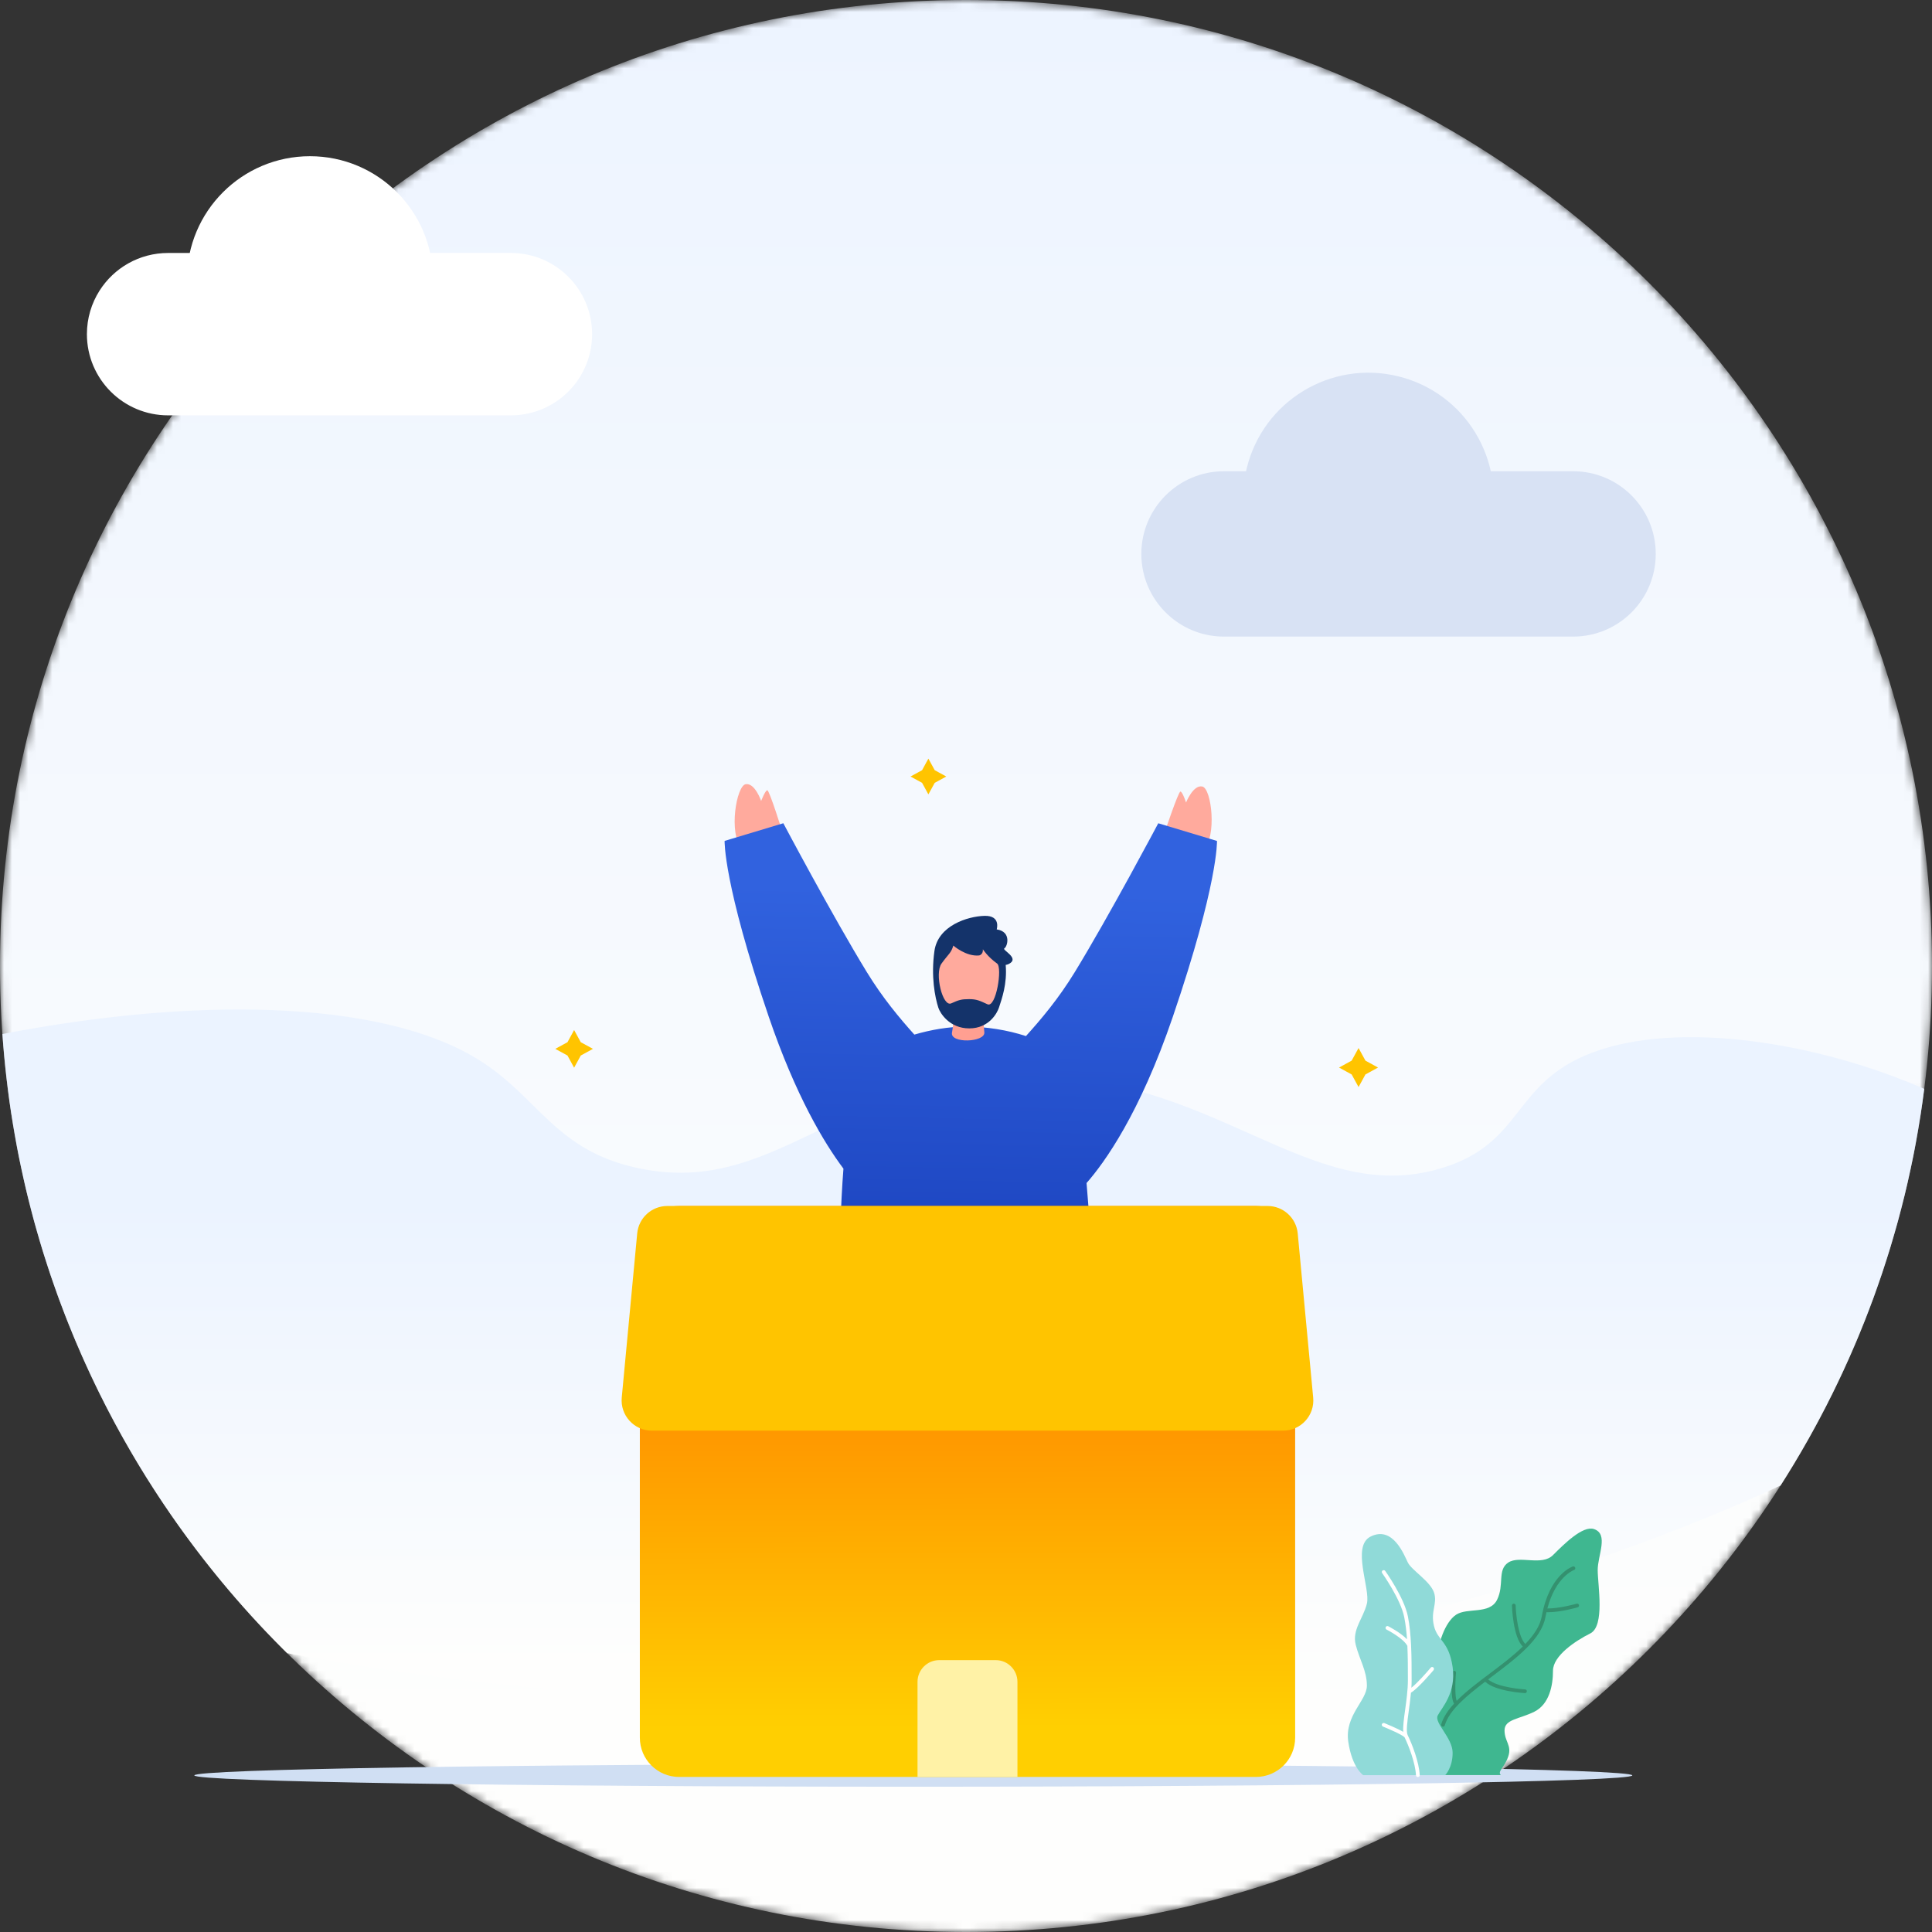 <svg width="240" height="240" viewBox="0 0 240 240" fill="none" xmlns="http://www.w3.org/2000/svg">
<rect x="0" y="0" width="240" height="240" fill="#333333" stroke="none"/>
<mask id="mask0_3_22123" style="mask-type:alpha" maskUnits="userSpaceOnUse" x="0" y="0" width="240" height="240">
<path d="M120 240C186.274 240 240 186.274 240 120C240 53.726 186.274 0 120 0C53.726 0 0 53.726 0 120C0 186.274 53.726 240 120 240Z" fill="url(#paint0_linear_3_22123)"/>
</mask>
<g mask="url(#mask0_3_22123)">
<path d="M120 240C186.274 240 240 186.274 240 120C240 53.726 186.274 0 120 0C53.726 0 0 53.726 0 120C0 186.274 53.726 240 120 240Z" fill="url(#paint1_linear_3_22123)"/>
</g>
<path d="M239.036 135.259C225.811 129.481 208.593 126.715 197.84 130.744C187.75 134.527 189.372 142.031 179.018 145.13C162.309 150.132 150.732 132.795 125.869 133.619C103.746 134.351 96.08 148.632 79.366 145.13C68.942 142.947 66.97 136.354 59.548 131.704C47.117 123.91 23.25 123.993 0.302 128.451C2.393 158.478 15.526 185.462 35.672 205.367C58.334 209.557 82.991 211.797 107.047 210.903C149.316 209.334 192.068 198.016 221.186 184.537C230.501 169.953 236.756 153.226 239.036 135.259Z" fill="url(#paint2_linear_3_22123)"/>
<path d="M195.412 79.081H152.051C149.518 79.081 147.195 78.16 145.406 76.639C143.188 74.754 141.781 71.949 141.781 68.811C141.781 65.975 142.93 63.406 144.788 61.547C146.647 59.689 149.215 58.54 152.051 58.54H195.412C198.248 58.54 200.817 59.689 202.675 61.547C204.534 63.406 205.682 65.975 205.682 68.811C205.682 71.647 204.534 74.215 202.675 76.074C200.817 77.933 198.248 79.081 195.412 79.081Z" fill="#D8E2F4"/>
<path d="M185.11 65.529C187.136 57.177 182.008 48.764 173.656 46.739C165.304 44.713 156.891 49.841 154.866 58.193C152.84 66.545 157.968 74.957 166.32 76.983C174.672 79.009 183.085 73.88 185.11 65.529Z" fill="#D8E2F4"/>
<path d="M63.463 51.597H20.883C18.099 51.597 15.574 50.466 13.751 48.643C11.927 46.819 10.796 44.294 10.796 41.511C10.796 39.525 11.371 37.671 12.361 36.11C14.15 33.292 17.297 31.425 20.883 31.425H63.467C66.251 31.425 68.776 32.556 70.599 34.379C72.423 36.203 73.553 38.727 73.553 41.511C73.553 44.11 72.572 46.477 70.959 48.266C69.109 50.308 66.435 51.597 63.463 51.597Z" fill="white"/>
<path d="M38.504 49.966C46.943 49.966 53.784 43.125 53.784 34.686C53.784 26.247 46.943 19.405 38.504 19.405C30.065 19.405 23.223 26.247 23.223 34.686C23.223 43.125 30.065 49.966 38.504 49.966Z" fill="white"/>
<path d="M202.772 220.546C202.772 221.327 162.782 221.954 113.456 221.954C64.129 221.954 24.139 221.322 24.139 220.546C24.139 219.766 64.129 219.139 113.456 219.139C162.782 219.139 202.772 219.771 202.772 220.546Z" fill="url(#paint3_radial_3_22123)"/>
<path d="M198.007 189.946C199.87 190.568 198.472 193.185 198.472 195.039C198.472 196.894 199.397 201.987 197.547 202.912C195.693 203.837 192.918 205.691 192.918 207.541C192.918 209.395 192.453 211.709 190.603 212.634C188.749 213.559 186.899 213.559 186.899 214.949C186.899 216.338 187.824 216.803 187.364 218.188C186.899 219.578 185.975 220.042 186.439 220.503H174.398C174.398 220.503 172.084 216.799 172.544 214.484C173.008 212.17 175.323 212.17 175.783 210.315C176.248 208.461 178.562 208.001 178.562 206.147C178.562 204.293 179.487 201.518 180.877 200.589C182.266 199.664 185.045 200.589 185.97 198.735C186.895 196.88 185.97 195.031 187.36 194.106C188.749 193.181 191.528 194.57 192.918 193.181C194.303 191.8 196.617 189.486 198.007 189.946Z" fill="#3FB790"/>
<path d="M196.144 199.375C196.109 199.252 195.982 199.182 195.855 199.217C195.833 199.225 193.72 199.83 192.221 199.808C193.264 195.859 195.508 195.039 195.53 195.031C195.653 194.991 195.714 194.86 195.675 194.737C195.636 194.614 195.504 194.548 195.381 194.592C195.263 194.632 192.462 195.622 191.524 200.79C191.305 201.991 190.533 203.127 189.481 204.218C188.587 203.328 188.311 200.505 188.28 199.436C188.276 199.309 188.175 199.212 188.048 199.212C188.044 199.212 188.044 199.212 188.044 199.212C187.916 199.217 187.816 199.322 187.82 199.449C187.824 199.616 187.947 203.324 189.161 204.543C187.991 205.687 186.54 206.782 185.107 207.861C183.572 209.014 182.091 210.136 180.951 211.289C180.771 210.828 180.728 209.351 180.872 207.799C180.885 207.672 180.789 207.558 180.662 207.55C180.535 207.545 180.421 207.633 180.412 207.76C180.32 208.742 180.184 210.903 180.627 211.635C179.868 212.459 179.299 213.305 179.031 214.199C178.996 214.322 179.062 214.449 179.185 214.488C179.207 214.497 179.228 214.497 179.25 214.497C179.351 214.497 179.443 214.431 179.474 214.331C180.039 212.441 182.13 210.706 184.489 208.908C185.782 210.114 189.271 210.315 189.424 210.324C189.429 210.324 189.433 210.324 189.437 210.324C189.56 210.324 189.661 210.228 189.67 210.105C189.679 209.978 189.578 209.868 189.451 209.864C189.416 209.864 186.067 209.667 184.861 208.623C185.032 208.492 185.207 208.365 185.378 208.233C188.377 205.976 191.476 203.64 191.98 200.874C192.019 200.659 192.063 200.466 192.111 200.269C192.177 200.273 192.243 200.277 192.313 200.277C193.869 200.277 195.894 199.695 195.986 199.668C196.109 199.629 196.183 199.497 196.144 199.375Z" fill="#34916F"/>
<path d="M170.264 190.875C167.849 192.081 170.264 197.358 169.8 199.212C169.335 201.067 167.946 202.452 168.41 204.306C168.875 206.16 169.8 207.545 169.8 209.399C169.8 211.254 167.021 213.103 167.485 216.347C167.95 219.586 169.34 220.516 169.34 220.516H179.527C179.527 220.516 180.451 219.591 180.451 217.737C180.451 215.883 178.137 214.033 178.597 213.108C179.062 212.183 180.912 210.329 180.451 207.089C179.987 203.85 178.597 203.85 178.137 201.996C177.672 200.142 178.602 199.217 178.137 197.827C177.672 196.438 175.358 195.048 174.898 194.123C174.433 193.19 173.044 189.486 170.264 190.875Z" fill="#90DAD8"/>
<path d="M178.054 207.133C177.957 207.05 177.808 207.063 177.729 207.164C177.269 207.716 176.09 209.053 175.327 209.658C175.349 209.338 175.358 209.018 175.358 208.702C175.358 207.26 175.358 205.796 175.288 204.389C175.288 204.38 175.288 204.371 175.288 204.363C175.226 203.105 175.113 201.89 174.893 200.79C174.424 198.454 172.171 195.28 172.075 195.144C172 195.039 171.856 195.017 171.75 195.092C171.645 195.166 171.623 195.311 171.698 195.416C171.72 195.447 173.99 198.642 174.437 200.882C174.608 201.741 174.718 202.671 174.784 203.639C173.942 202.772 172.526 202.057 172.452 202.018C172.338 201.961 172.198 202.004 172.141 202.123C172.084 202.237 172.132 202.377 172.246 202.434C172.268 202.443 174.302 203.477 174.828 204.455C174.893 205.84 174.893 207.286 174.893 208.707C174.893 209.93 174.709 211.258 174.547 212.428C174.394 213.542 174.267 214.48 174.315 215.137C173.508 214.672 172.158 214.129 171.97 214.05C171.851 214.002 171.715 214.059 171.667 214.177C171.619 214.295 171.676 214.431 171.794 214.48C172.417 214.729 174.082 215.44 174.473 215.799C174.994 216.851 175.823 219.025 175.897 220.529C175.902 220.651 176.007 220.748 176.129 220.748C176.134 220.748 176.138 220.748 176.143 220.748C176.27 220.743 176.371 220.634 176.362 220.507C176.287 218.916 175.406 216.623 174.871 215.554C174.648 215.106 174.823 213.835 175.007 212.494C175.104 211.793 175.205 211.034 175.275 210.272C176.204 209.706 178.001 207.563 178.08 207.471C178.163 207.361 178.15 207.216 178.054 207.133Z" fill="white"/>
<path d="M144.565 103.742C144.565 103.742 146.379 98.306 146.638 98.328C146.897 98.35 147.335 99.692 147.335 99.692C147.335 99.692 148.229 97.443 149.364 97.706C150.5 97.965 151.21 103.882 149.47 105.71L144.565 103.742Z" fill="#FFAA9D"/>
<path d="M97.211 103.404C97.211 103.404 95.58 98.162 95.317 98.171C95.054 98.179 94.554 99.499 94.554 99.499C94.554 99.499 93.77 97.211 92.626 97.417C91.482 97.623 90.482 103.492 92.13 105.408L97.211 103.404Z" fill="#FFAA9D"/>
<path d="M151.179 104.465L143.885 102.269C143.885 102.269 137.788 113.771 133.514 120.758C131.489 124.068 129.363 126.579 127.447 128.705C125.146 127.951 122.525 127.531 120.022 127.531C117.848 127.531 115.669 127.912 113.583 128.521C111.711 126.43 109.646 123.967 107.678 120.754C103.404 113.767 97.307 102.265 97.307 102.265L90.013 104.461C90.013 104.461 89.838 109.703 95.501 126.312C98.85 136.126 102.374 141.97 104.776 145.174C104.057 154.392 104.329 164.697 104.811 165.894C106.258 169.467 133.133 169.51 135.267 165.543C135.925 164.32 135.732 155.448 134.974 146.962C137.205 144.424 141.584 138.353 145.691 126.312C151.354 109.703 151.179 104.465 151.179 104.465Z" fill="url(#paint4_linear_3_22123)"/>
<path d="M72.146 129.468L73.659 130.292L72.146 131.121L71.318 132.633L70.494 131.121L68.982 130.292L70.494 129.468L71.318 127.956L72.146 129.468Z" fill="#FFC400"/>
<path d="M116.116 95.677L117.55 96.461L116.116 97.246L115.327 98.679L114.543 97.246L113.109 96.461L114.543 95.677L115.327 94.239L116.116 95.677Z" fill="#FFC400"/>
<path d="M169.62 131.756L171.185 132.615L169.62 133.47L168.765 135.035L167.906 133.47L166.341 132.615L167.906 131.756L168.765 130.191L169.62 131.756Z" fill="#FFC400"/>
<path d="M156.005 220.739H84.367C81.667 220.739 79.484 218.552 79.484 215.856V154.695C79.484 151.999 81.672 149.812 84.367 149.812H156.005C158.701 149.812 160.888 151.999 160.888 154.695V215.856C160.893 218.552 158.705 220.739 156.005 220.739Z" fill="url(#paint5_linear_3_22123)"/>
<path d="M159.394 177.721H80.979C78.765 177.721 77.03 175.814 77.236 173.609L79.156 153.217C79.34 151.284 80.957 149.812 82.899 149.812H157.465C159.402 149.812 161.024 151.289 161.208 153.217L163.128 173.609C163.343 175.814 161.607 177.721 159.394 177.721Z" fill="#FFC400"/>
<path d="M126.391 220.739H113.977V208.93C113.977 207.436 115.187 206.226 116.682 206.226H123.687C125.181 206.226 126.391 207.436 126.391 208.93V220.739Z" fill="#FFF2A6"/>
<path d="M118.26 128.276C118.505 126.965 118.479 125.619 118.589 124.791C118.589 124.791 121.973 124.73 121.977 124.765C122.025 125.203 122.253 127.934 122.279 128.254C122.367 129.49 118.001 129.657 118.26 128.276Z" fill="#FF9F91"/>
<path d="M124.572 118.246C124.129 117.839 121.617 117.615 120.421 117.615C119.93 117.615 119.132 117.164 118.431 117.238C117.427 117.343 116.528 118.005 116.27 118.246C115.827 118.654 116.239 123.16 116.489 124.011C116.739 124.861 117.957 127.066 120.416 127.066C122.88 127.066 124.094 124.861 124.344 124.011C124.607 123.16 125.015 118.659 124.572 118.246Z" fill="#FFAA9D"/>
<path d="M124.769 117.804C125.137 117.611 125.69 115.731 123.814 115.454C123.814 115.454 124.366 113.714 122.293 113.771C120.219 113.828 116.52 114.972 116.077 118.141C115.634 121.311 116.147 123.884 116.568 125.19C116.778 125.839 117.935 127.75 120.408 127.75C122.88 127.75 123.884 125.817 124.094 125.168C124.436 124.112 125.133 122.235 124.931 119.868C125.067 119.847 125.203 119.803 125.33 119.741C126.742 119.018 124.401 117.997 124.769 117.804ZM122.674 124.756C121.714 124.322 121.346 124.116 120.39 124.116C119.435 124.116 119.123 124.208 118.163 124.642C117.094 125.124 116.072 120.929 116.958 119.698C117.843 118.47 118.146 118.409 118.426 117.462C118.426 117.462 119.996 118.852 121.631 118.689C121.631 118.689 122.152 118.589 122.095 117.922C122.095 117.922 122.687 118.856 123.862 119.693C124.546 120.188 123.743 125.238 122.674 124.756Z" fill="#14336A"/>
<defs>
<linearGradient id="paint0_linear_3_22123" x1="119.999" y1="216.156" x2="119.999" y2="-23.842" gradientUnits="userSpaceOnUse">
<stop/>
<stop offset="1" stop-color="white"/>
</linearGradient>
<linearGradient id="paint1_linear_3_22123" x1="119.999" y1="216.156" x2="119.999" y2="-23.842" gradientUnits="userSpaceOnUse">
<stop stop-color="#FEFEFD"/>
<stop offset="1" stop-color="#EBF3FF"/>
</linearGradient>
<linearGradient id="paint2_linear_3_22123" x1="119.669" y1="206.859" x2="119.669" y2="138.237" gradientUnits="userSpaceOnUse">
<stop stop-color="#FEFEFD"/>
<stop offset="0.84" stop-color="#EBF3FF"/>
</linearGradient>
<radialGradient id="paint3_radial_3_22123" cx="0" cy="0" r="1" gradientUnits="userSpaceOnUse" gradientTransform="translate(113.454 220.548) scale(92.538 62.303)">
<stop stop-color="#D0DFF3"/>
<stop offset="0.987" stop-color="#D0DFF3"/>
</radialGradient>
<linearGradient id="paint4_linear_3_22123" x1="120.466" y1="110.478" x2="119.196" y2="169.508" gradientUnits="userSpaceOnUse">
<stop stop-color="#3162DF"/>
<stop offset="0.965" stop-color="#173DB8"/>
</linearGradient>
<linearGradient id="paint5_linear_3_22123" x1="120.174" y1="171.123" x2="120.212" y2="214.652" gradientUnits="userSpaceOnUse">
<stop stop-color="#FF8E00"/>
<stop offset="1" stop-color="#FFCF01"/>
</linearGradient>
</defs>
</svg>
